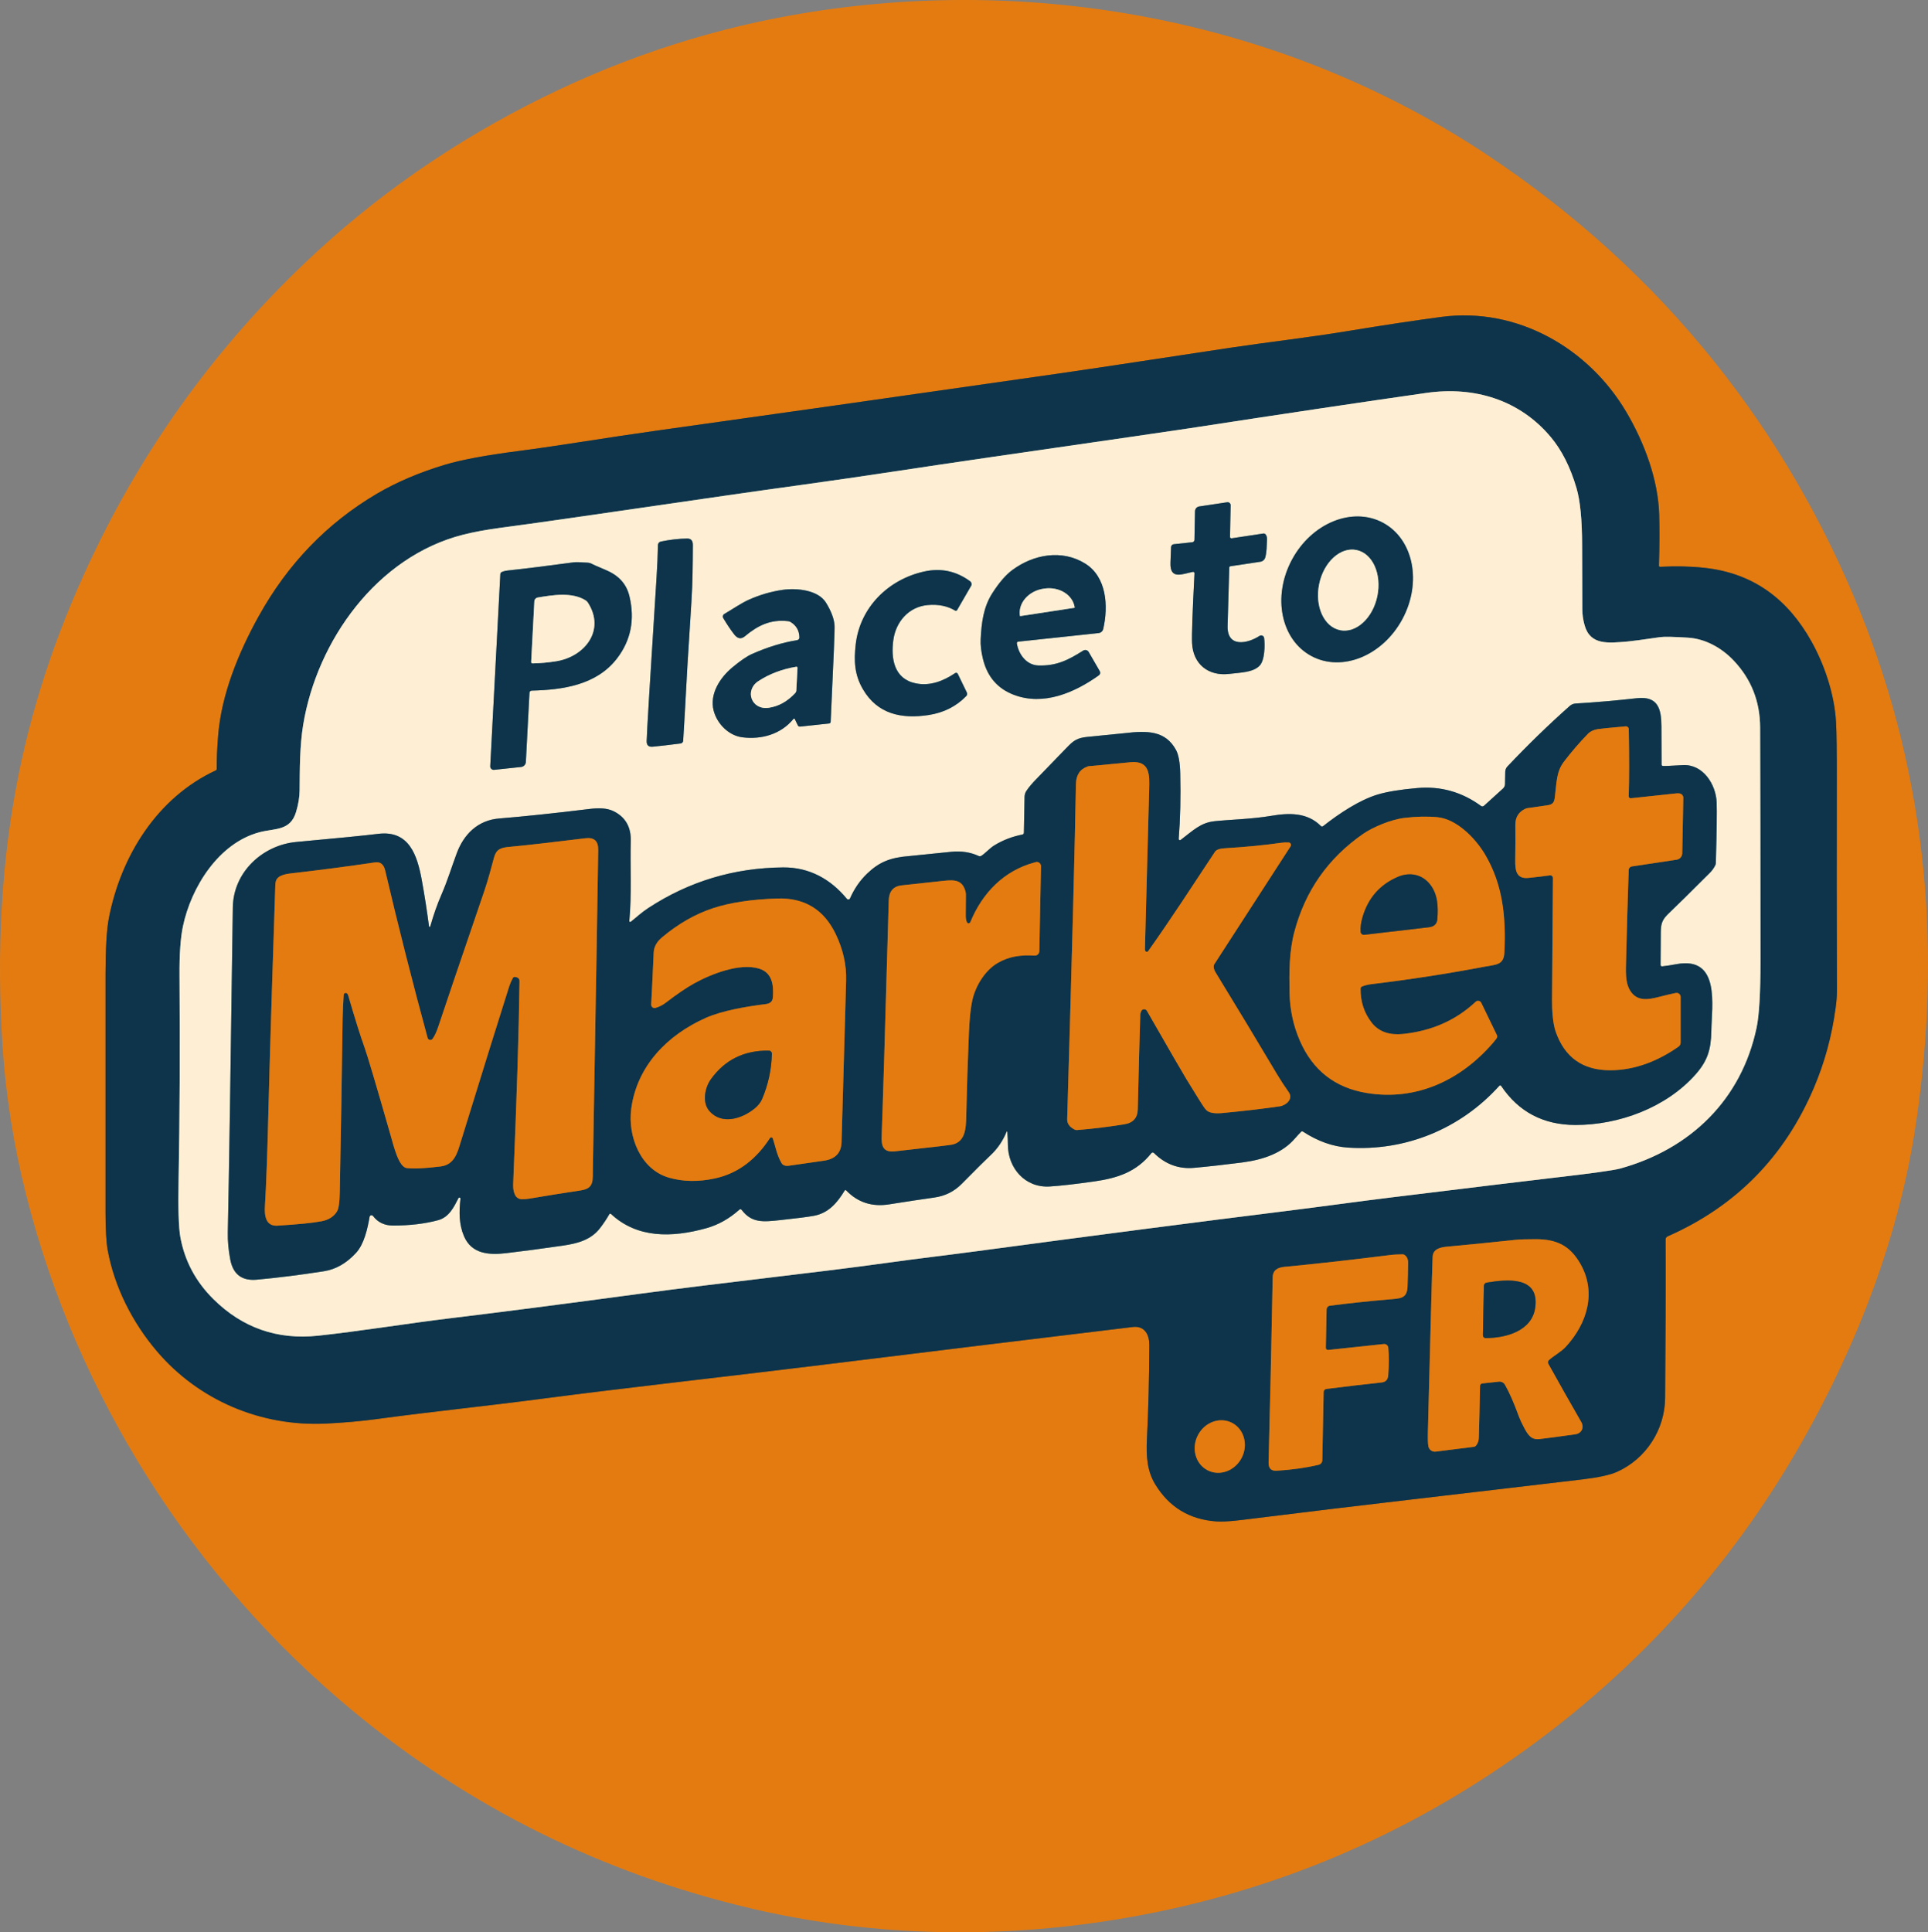 <?xml version="1.0" encoding="UTF-8"?>
<svg id="Calque_2" data-name="Calque 2" xmlns="http://www.w3.org/2000/svg" viewBox="0 0 835.28 837.08">
  <rect x="0" y="0" width="835.28" height="837.08" fill="#808080" stroke="none"/>
  <defs>
    <style>
      .cls-1 {
        stroke: #869290;
      }

      .cls-1, .cls-2 {
        fill: none;
        stroke-miterlimit: 10;
      }

      .cls-3 {
        fill: #e47b10;
      }

      .cls-4 {
        fill: #0d344b;
      }

      .cls-5 {
        fill: #feefd4;
      }

      .cls-2 {
        stroke: #79582e;
      }
    </style>
  </defs>
  <g id="Calque_1-2" data-name="Calque 1">
    <g>
      <path class="cls-2" d="M719.25,245.55c-.3.02-.55-.22-.54-.52.26-8.23.3-15.54.12-21.93-.42-15.32-6.44-31.31-14.12-44.4-16.4-27.96-47.44-45.76-80.25-41.41-11.41,1.51-25.14,3.59-41.19,6.23-15.99,2.64-34.23,4.73-50.32,7.14-29.92,4.48-50.82,7.78-75.62,11.35-72.14,10.35-129.89,18.55-173.25,24.6-21.29,2.97-40.86,6.36-59.62,8.79-14.05,1.82-24.62,3.8-31.71,5.93-11.07,3.33-20.92,7.53-29.54,12.6-21.51,12.68-38.57,30.37-51.16,53.08-8.76,15.77-16.14,33.98-17.53,51.6-.46,5.8-.67,10.66-.63,14.59,0,.22-.13.42-.33.51-25.61,11.87-41.17,37.3-46.36,63.87-.98,5.01-1.47,13.22-1.48,24.62,0,41.02-.02,75.34,0,102.95,0,7.52.32,12.97.93,16.34,2.91,16.03,10.76,31.48,21.36,43.91,18.17,21.3,45.06,32.62,73.03,31.31,7.8-.37,15.22-1.02,22.25-1.97,25.29-3.42,45.82-5.41,72.97-8.98,33.23-4.37,77.15-9.24,115.03-13.89,58.03-7.14,104.53-12.81,139.5-17.01,5.18-.63,7.16,3.43,7.14,7.79-.04,14.31-.38,27.84-1.02,40.6-.39,7.76.11,14,3.54,19.69,6,9.93,14.84,15.32,26.51,16.15,4.34.31,11.54-.69,15.21-1.15,47.57-5.94,90.5-10.75,143.52-17.07,6.91-.83,11.87-1.91,14.88-3.26,12.61-5.66,20.71-18.31,20.83-32.03.21-25.45.28-48.33.21-68.65,0-.58.34-1.1.87-1.33,29.47-12.98,50.58-34.39,63.31-64.24,4.69-10.98,7.85-22.57,9.48-34.77.39-2.89.58-5.31.57-7.25-.1-31.48-.12-61.65-.06-90.5.03-12.68-.08-21.37-.34-26.06-.66-11.91-4.98-24.8-10.67-34.95-10.19-18.2-25.05-29.56-46.41-31.85-5.99-.65-12.35-.79-19.1-.43"/>
      <path class="cls-1" d="M383.9,547.12c14.85-2.07,24.84-3.17,38.74-5.03,52.71-7.07,97.01-12.82,132.89-17.27,18.12-2.25,32.7-4.32,47.68-6.15,37.37-4.57,60.49-7.37,69.35-8.39,16.77-1.93,26.56-3.28,29.36-4.06,30.4-8.4,52.56-29.8,59.12-61.12,1.12-5.35,1.68-15.06,1.67-29.13-.03-46.23-.08-79.85-.16-100.88-.05-11.24-3.85-20.87-11.41-28.88-5.32-5.65-12.46-9.49-19.74-9.96-6.39-.41-10.43-.49-12.12-.24-7.79,1.13-12.53,1.77-14.22,1.91-8.28.67-16.08,1.71-18.55-7.05-.67-2.35-1-4.69-1-7.03-.05-14.83-.07-23.99-.08-27.47-.02-11.13-.82-19.41-2.41-24.85-2.66-9.08-6.38-16.48-11.17-22.19-13.47-16.09-33.07-22.1-53.9-19.12-27.73,3.96-61.88,9.06-102.44,15.29-6.63,1.01-35.31,5.18-86.02,12.5-31.79,4.59-54.82,8.3-81.55,11.96-40.96,5.61-100.23,14.61-130.66,18.62-6.35.83-11.92,1.86-16.71,3.07-37.31,9.48-63.26,45.97-69.22,82.37-1.5,9.12-1.48,19.22-1.54,28.32-.02,2.93-.54,6.08-1.55,9.44-2.49,8.26-9.15,6.98-15.81,8.74-17.72,4.68-29.65,23.83-33.2,40.81-1.05,5.03-1.55,12.15-1.48,21.36.23,32.45.1,61.8-.39,88.05-.24,12.7,0,21.08.75,25.14,1.88,10.35,6.66,19.32,14.34,26.92,12.55,12.42,27.65,17.7,45.29,15.83,17.01-1.79,39.71-5.44,56.74-7.49,22.63-2.73,50-6.27,82.11-10.6,36.95-4.99,75.67-9.03,107.29-13.42"/>
      <path class="cls-2" d="M682.48,621.35c2.77-.39,3.92-2.98,2.6-5.28-4.93-8.55-9.69-16.98-14.29-25.28-.29-.53-.18-1.2.28-1.61,2.23-1.97,5.26-3.57,7.16-5.61,9.46-10.18,13.61-23.94,6.24-36.43-4.55-7.71-10.25-10.3-19.17-10.32-3.93-.01-6.94.09-9.02.31-10.09,1.09-19.87,2.06-29.36,2.93-3.11.28-6.12,1.07-6.25,4.41-.29,7.39-.98,32.59-2.05,75.62-.08,3.2-.01,5.36.21,6.47.28,1.48,1.67,2.48,3.16,2.29l16.59-2.08c.3-.04.58-.18.79-.41.83-.91,1.27-2.1,1.31-3.55.21-7.25.39-14.73.53-22.45.01-.54.43-.99.97-1.05l7.21-.77c1.05-.12,2.06.4,2.59,1.31,1.83,3.14,3.84,7.7,6.03,13.69.49,1.33,1.2,2.88,2.14,4.66,1.72,3.26,3.13,5.66,6.86,5.21,3.63-.43,8.78-1.12,15.47-2.06M572.88,632.57l.57-29.56c.02-.67.52-1.23,1.18-1.31,8.14-1.03,16.11-1.97,23.92-2.81,1.77-.19,2.72-1.19,2.87-2.98.37-4.6.38-8.64.03-12.11-.1-.96-.97-1.66-1.93-1.56l-24.11,2.57c-.55.06-1.02-.37-1.01-.92l.33-16.63c.02-.83.63-1.52,1.45-1.62,7.77-1.02,16.27-1.93,25.51-2.73,4.89-.43,7.92-.23,8.11-5.55.12-3.43.2-6.86.25-10.28.02-1.54-.48-2.68-1.51-3.42-.26-.19-.57-.29-.89-.28-2.33.05-3.88.12-4.63.21-17.09,2.15-32.62,3.89-46.59,5.22-3.06.3-5.01,1.49-5.06,4.6-.51,27.47-1.1,54.18-1.77,80.12-.07,2.54,1.09,3.74,3.47,3.6,6.56-.4,12.63-1.26,18.2-2.57.93-.22,1.59-1.04,1.61-1.99M533.75,616.38c-5.24-2.71-11.86-.3-14.79,5.37-2.93,5.67-1.05,12.47,4.19,15.17,5.24,2.71,11.86.3,14.79-5.37,2.93-5.67,1.05-12.47-4.19-15.17"/>
      <path class="cls-1" d="M517.5,248.37c-.87,16.6-1.22,26.66-1.06,30.18.42,9.19,7.1,14.43,16,13.4,5.25-.61,10.31-.65,13.19-3.49,2.36-2.32,2.42-8.95,2.05-12.04-.11-.96-1.2-1.47-2.01-.94-5.18,3.38-14.14,5.26-13.83-4.41.24-7.61.48-16.02.73-25.24.01-.26.2-.48.46-.52l13.02-1.96c1.01-.15,1.84-.89,2.11-1.88.67-2.47.61-4.91.75-7.66.05-1.05-.17-1.84-.67-2.36-.25-.25-.59-.37-.94-.32l-13.71,2.07c-.38.05-.71-.24-.7-.62l.26-13.7c.02-.8-.69-1.42-1.48-1.3l-12.13,1.82c-1.03.16-1.8,1.03-1.82,2.08l-.24,12.4c-.01.53-.41.96-.94,1.02l-8.04.86c-.64.07-1.13.6-1.15,1.24-.05,1.4-.13,3.64-.26,6.72-.31,7.66,5.22,4.89,9.68,4.02.39-.08.75.23.73.63M599.18,226.47c-13.21-7.11-30.87.04-39.45,15.98-8.58,15.94-4.83,34.62,8.38,41.73,13.21,7.11,30.87-.04,39.45-15.98,8.58-15.94,4.83-34.62-8.38-41.73M285.05,236.11c-.09,4.58-.29,9.17-.59,13.78-2.79,43.89-4.23,67.61-4.3,71.16-.04,1.79.84,2.6,2.63,2.43,3.17-.3,7.2-.77,12.09-1.4.6-.08,1.06-.57,1.1-1.17.33-4.94.93-15.55,1.8-31.82.15-2.71.74-12.16,1.77-28.35.54-8.51.58-15.9.63-24.64.01-1.88-.81-2.81-2.45-2.8-3.67.04-7.48.48-11.44,1.31-.71.15-1.22.77-1.24,1.5M441.13,277.96l34.84-3.72c.97-.1,1.77-.81,1.99-1.76,2.29-9.91,1.51-22.63-7.91-28.4-9.99-6.13-22.22-3.97-31.44,2.83-2.85,2.1-5.75,5.46-8.7,10.07-3.89,6.08-4.69,12.89-5.04,19.88-.13,2.51.2,5.39,1,8.66,1.87,7.64,6.32,12.8,13.37,15.48,12.78,4.86,26.2-.85,36.84-8.45.57-.41.74-1.18.39-1.79l-4.81-8.32c-.48-.84-1.56-1.1-2.38-.59-6.36,4.03-11.53,6.69-19.4,6.44-5.24-.16-8.6-4.91-9.34-9.56-.06-.38.21-.73.59-.77M229.39,300.1c.03-.51.44-.91.95-.92,13.4-.32,28.12-2.37,37-13.97,5.95-7.77,7.75-16.7,5.39-26.77-1.37-5.85-5.02-9.32-10.49-11.61-3.42-1.43-5.26-2.24-5.53-2.41-.62-.38-1.33-.61-2.06-.66-3.15-.23-5.19-.28-6.12-.15-11.58,1.56-20.99,2.73-28.22,3.5-1.23.13-2.2.36-2.92.69-.36.17-.61.53-.63.93l-4.37,83.19c-.05.93.75,1.68,1.67,1.58l11.68-1.24c1.14-.12,2.02-1.05,2.08-2.19l1.57-29.97M413.81,291.59c-5.16,3.49-10.95,5.71-17.1,4.44-9.42-1.95-10.77-10.75-9.69-18.72,1.08-8.02,6.74-14.46,14.89-15.19,4.58-.41,8.54.38,11.87,2.38.31.19.71.08.89-.23l6.05-10.47c.38-.67.21-1.51-.41-1.97-6-4.45-12.67-5.86-20-4.23-15.5,3.46-27.71,15.5-29.58,31.49-.86,7.32-.49,13.26,3.08,19.42,6.31,10.89,16.8,13.02,28.45,11.25,6.56-.99,12.02-3.74,16.38-8.24.38-.4.48-.99.24-1.49l-3.94-8.14c-.21-.42-.74-.56-1.13-.3M344.31,311.46l1.33,2.76c.18.37.57.59.98.55l12.58-1.35c.37-.04.65-.34.67-.71.53-11.25,1-21.7,1.4-31.35.25-6.17.34-9.69.27-10.56-.23-2.85-1.46-6.1-3.7-9.73-3.43-5.56-12.79-6.38-18.62-5.56-5.09.72-10.04,2.16-14.84,4.31-3.37,1.52-6.99,4.06-10.58,6.15-.63.36-.83,1.17-.46,1.79,1.77,2.96,3.39,5.36,4.84,7.19,1.43,1.79,2.95,2.01,4.58.65,5.51-4.61,11.03-7.38,18.68-6.51.41.05.81.19,1.16.41,2.44,1.53,3.68,3.75,3.73,6.65.01.58-.41,1.08-.99,1.17-6.37,1.03-12.91,3.03-19.6,6.02-2.15.95-4.96,2.88-8.44,5.77-5.47,4.54-9.93,11.62-8.14,18.66,1.49,5.81,6.56,10.87,12.39,11.63,8.27,1.06,16.76-1.25,22.24-8,.15-.17.42-.14.52.06M436.42,490.32c.15,2.13.23,3.96.23,5.5.01,10.17,7.42,18.84,18.14,18.17,4.57-.29,10.97-1.01,19.22-2.18,10.19-1.45,18.32-4.13,24.81-12.27.27-.34.78-.37,1.09-.07,4.95,4.9,10.76,7.05,17.43,6.44,6.29-.57,13.23-1.34,20.81-2.32,9.42-1.22,17.57-4.2,22.92-10.47.83-.96,1.7-1.9,2.61-2.83.21-.21.54-.25.79-.08,6.45,4.2,12.97,6.51,19.55,6.94,24.91,1.64,48.75-8.13,65.55-26.79.22-.24.61-.21.79.06,7.54,11.25,18.26,16.9,32.17,16.93,18.73.03,39.28-7.46,52.07-21.93,5.13-5.81,6.68-10.7,6.81-18.82.16-10.79,4.04-32.54-15.17-28.91-2.16.41-4.2.72-6.13.94-.37.04-.7-.25-.69-.63.05-7.29.08-11.93.09-13.94.02-4.26.68-5.79,3.78-8.72,2.85-2.69,8.68-8.43,17.49-17.24.91-.91,1.68-1.97,2.3-3.19.18-.35.27-.73.28-1.12.38-13.55.5-22.28.35-26.18-.3-7.91-5.97-16.67-14.68-16.16-5.19.31-8.07.43-8.64.36-.31-.04-.54-.29-.55-.6-.01-.45-.03-5.99-.06-16.61-.02-7.64-1.58-13.14-10.62-12.13-9.1,1.02-17.96,1.79-26.57,2.3-.93.06-1.82.43-2.52,1.05-9.25,8.21-18.25,16.96-27.01,26.23-.58.61-.91,1.42-.93,2.26l-.1,5.35c-.02.74-.34,1.44-.88,1.93l-8.26,7.49c-.35.31-.87.34-1.25.06-8.29-6.07-17.5-8.66-27.62-7.77-7.33.64-13.05,1.58-17.16,2.81-7.77,2.34-16.58,8.11-23.71,13.75-.26.2-.62.17-.85-.06-5.9-5.99-13.87-5.78-21.72-4.43-8.05,1.38-18.36,1.65-24.36,2.3-6.06.65-9.16,3.89-14.74,8.13-.36.27-.87-.01-.83-.46.69-8.54.92-17.99.67-28.36-.11-4.75-.73-8.14-1.85-10.19-4.58-8.39-12.44-8.42-22.3-7.24-1.45.17-6.75.7-15.89,1.58-4.6.44-6.15,1.58-9.05,4.59-7.37,7.65-11.67,12.1-12.91,13.34-2.05,2.07-3.61,3.9-4.66,5.5-.49.75-.76,1.62-.78,2.52l-.3,15.62c-.01.37-.27.68-.63.75-4.41.86-8.49,2.43-12.22,4.72-2,1.23-3.99,3.55-5.65,4.53-.31.19-.7.22-1.03.06-3.62-1.67-7.64-2.28-12.05-1.82-10.65,1.11-16.71,1.72-18.18,1.84-8.12.63-12.99,2.61-18.19,7.63-3.09,2.97-5.54,6.54-7.37,10.7-.24.55-.99.66-1.37.19-6.94-8.45-16.2-13.71-27.62-13.61-21.27.18-40.72,6.04-58.37,17.58-3.04,1.99-5.13,4.02-7.63,5.98-.27.21-.66,0-.63-.34,1.09-11.58.34-23.68.63-34.68.15-5.98-2.27-10.25-7.26-12.8-3.15-1.61-7.04-1.49-10.52-1.07-15.87,1.93-28.94,3.3-39.2,4.13-9.27.74-15.35,6.82-18.43,15.12-2.5,6.75-3.88,11.56-6.61,17.87-1.83,4.21-3.45,8.81-4.86,13.81-.08.28-.49.25-.53-.04-.89-6.87-1.94-13.6-3.15-20.19-1.95-10.59-5.45-21.57-18.86-19.91-5.73.71-17.53,1.88-35.41,3.51-14.6,1.33-27.36,13-27.57,28.37-.96,70.76-1.68,117.69-2.17,140.79-.08,3.73.28,7.68,1.08,11.83,1.23,6.33,5.03,9.21,11.42,8.64,8.96-.81,18.67-2.03,29.14-3.66,5.17-.81,9.83-3.48,13.98-8.03,3.46-3.8,4.93-10.45,5.8-15.54.13-.72,1.05-.94,1.49-.36,2.09,2.77,4.99,4.15,8.71,4.14,7.29-.01,13.79-.78,19.48-2.32,4.77-1.29,6.82-5.66,8.82-9.55.23-.45.92-.24.86.26-.61,5.62-.69,10.98,1.53,16.21,3.32,7.8,10.94,8.22,18.27,7.36,7.04-.82,15.22-1.91,24.54-3.26,6.47-.93,12.15-2.51,16.01-7.42,1.51-1.93,2.9-3.99,4.16-6.19.15-.26.49-.31.71-.11,11.31,10.57,26.33,10.33,41.28,6.18,5.21-1.45,10-4.14,14.37-8.06.28-.25.71-.21.94.09,4.45,5.86,9.38,5.23,16.95,4.43,6.97-.74,11.78-1.36,14.41-1.85,6.28-1.18,10.09-5.62,13.29-10.93.14-.23.46-.27.65-.07,5.01,5.23,11.24,7.24,18.69,6.04,6.95-1.11,13.44-2.09,19.47-2.94,4.68-.65,8.64-2.62,11.87-5.89,6.67-6.75,10.81-10.86,12.4-12.32,3.05-2.81,5.41-6.24,7.08-10.3.07-.16.31-.13.32.05M587.68,238.27c-6.96-1.43-14.2,5.19-16.17,14.77-1.96,9.59,2.08,18.52,9.04,19.95,6.96,1.43,14.2-5.19,16.17-14.77,1.96-9.59-2.08-18.52-9.04-19.95M442.02,266.89l23.46-3.59c.08-.02.12-.08.11-.15v-.04c-.84-5.48-6.77-9.11-13.24-8.12l-.28.04c-6.47.99-11.04,6.23-10.21,11.71v.04c.02.07.09.12.16.11M230.12,286.76c-.02.34.25.63.59.62,3.31-.05,6.72-.36,10.22-.92,12.31-1.95,21.48-13.34,13.79-25.36-.26-.41-.62-.77-1.03-1.03-5.88-3.7-14.27-2.3-20.72-1.22-.82.14-1.43.83-1.47,1.66l-1.38,26.25M344.96,288.84c-6.19,1.04-11.65,3.11-16.4,6.22-6.1,3.99-3.07,12.67,4.52,11.55,4.23-.62,8.04-2.74,11.43-6.37.29-.32.46-.72.48-1.15l.52-9.77c.02-.3-.25-.53-.55-.48"/>
      <path class="cls-2" d="M705.76,345.45c-.11-.13-.16-.33-.15-.6.25-7.21.26-16.87.03-28.98-.01-.72-.63-1.27-1.35-1.21-6.85.61-10.85,1.01-12,1.19-1.86.29-3.33,1-4.41,2.11-3.73,3.85-7.15,7.83-10.28,11.94-3.34,4.37-3.18,8.82-4,15.51-.29,2.29-.96,3.08-3.1,3.42-1.61.25-4.54.67-8.79,1.26-.27.04-.53.12-.78.23-2.98,1.33-4.45,3.69-4.42,7.07.05,4.95.03,10.06-.05,15.33-.06,4.5.54,8.14,5.79,7.59,3.24-.33,6.31-.7,9.21-1.1.71-.1,1.34.46,1.33,1.17-.22,32.23-.35,49.81-.39,52.74-.06,4.44.36,10.26,1.55,13.7,3.87,11.2,11.72,16.81,23.56,16.82,11.1.01,21.12-4.23,29.66-10.2.6-.41.95-1.09.95-1.82v-19.72c0-1.12-1.02-1.96-2.12-1.74-1.99.41-4.35.96-7.06,1.66-5.01,1.31-9.75,2.09-12.71-2.7-2.24-3.63-1.85-8.61-1.74-13.53.32-13.44.69-26.35,1.12-38.72.03-.77.6-1.41,1.36-1.52l19.43-2.93c1.36-.21,2.38-1.36,2.41-2.74l.46-24.03c.02-.96-.68-1.79-1.63-1.93-.45-.07-.9-.08-1.34-.03-4.33.44-10.89,1.14-19.67,2.11-.35.03-.64-.08-.87-.35M494.35,438.2c.36-1.16,1.93-1.34,2.53-.29,9.76,17.02,15.45,26.86,17.08,29.53,4.58,7.5,7.25,11.74,8,12.72.24.3.5.58.78.85,1.17,1.09,3.45,1.48,6.82,1.17,9.24-.87,17.54-1.84,24.89-2.92,2.76-.41,5.89-3.21,3.93-6.03-2.09-2.99-3.8-5.61-5.13-7.86-8.58-14.44-17.45-29.14-26.61-44.11-.74-1.21-.99-2.26-.76-3.14.03-.11.08-.22.14-.32l33.1-51.17c.45-.69-.01-1.61-.84-1.67-1.05-.07-2.22-.02-3.5.17-6.9,1-14.99,1.78-24.27,2.35-2.19.14-3.56.64-4.13,1.49-9.69,14.62-19.08,29.17-28.97,43.08-.31.43-.96.38-1.21-.09-.13-.23-.19-.52-.18-.87.1-4.29.71-27.37,1.84-69.25.16-5.94.47-12.49-8.16-11.64-10.91,1.07-16.84,1.64-17.78,1.69-.23,0-.45.06-.67.13-3.35,1.15-5.06,3.72-5.13,7.72-.37,23.47-1.63,71.84-3.78,145.12-.05,1.88,1.03,3.38,3.26,4.5.3.15.64.22.98.19,6.3-.49,13.11-1.31,20.44-2.48,3.85-.61,5.81-2.78,5.9-6.51.45-19.14.82-32.89,1.09-41.26,0-.01,0-.02,0-.03l.33-1.07M639.32,433.97c-8.76,8.21-19.34,12.69-31.53,13.95-5.49.56-10.29-.76-13.49-4.86-3.31-4.24-4.92-9.18-4.84-14.81.01-.39.25-.74.61-.89,1.25-.51,2.66-.85,4.21-1.04,16.29-1.95,32.54-4.45,48.74-7.52,5.19-.98,8.48-.67,8.74-6.21.73-15.17-.62-29.3-8.34-42.37-4.11-6.97-12.25-15.39-20.63-16.2-4.39-.43-9.2-.32-14.43.31-5.93.72-13.72,4.09-17.78,6.89-15.2,10.53-25.15,24.73-29.84,42.58-2.22,8.43-2.24,17.23-2.06,26.3.15,7.32,1.64,14.25,4.49,20.79,5.57,12.79,15.21,20.33,28.92,22.6,21.5,3.55,40.85-5.51,54.91-21.91.97-1.13,1.51-1.88,1.6-2.23.08-.32.05-.65-.09-.94l-6.77-13.99c-.45-.93-1.67-1.15-2.42-.45M150.4,430.41c.2.2.34.42.41.67,3.06,10.49,5.39,17.91,6.99,22.28,1.21,3.29,5.02,16.12,11.43,38.49,1.46,5.09,3.52,13.78,7.06,14.18,3.12.35,8.01.11,14.68-.73,5.84-.73,7.21-6,8.41-9.89,10.17-32.93,17.26-55.67,21.26-68.22.35-1.09.87-2.27,1.56-3.54.16-.3.49-.47.82-.44,1.38.12,2.06.75,2.05,1.88-.25,20.63-1.15,49.51-2.7,86.64-.09,2.22-.17,3.97.79,5.95.52,1.09,1.61,1.79,2.81,1.82,1.09.03,2.19-.05,3.31-.24,7.52-1.27,14.95-2.46,22.3-3.57,5.93-.9,5.18-4.19,5.28-9.79,1.37-78.74,2.14-124.66,2.31-137.77.05-3.79-1.78-5.46-5.51-5-14.97,1.84-26.01,3.09-33.12,3.75-3.58.34-5.51,1.02-6.48,4.5-1.12,4.06-2.47,9.43-4.22,14.55-11.09,32.46-17.74,52.04-19.94,58.74-.75,2.29-1.58,4.07-2.49,5.34-.59.83-1.88.6-2.15-.38-6.5-23.85-12.63-48.03-18.39-72.53-.63-2.68-2.09-3.85-4.39-3.51-11.91,1.76-24.13,3.36-36.68,4.79-2.4.27-4.12.83-5.15,1.67-.25.21-.48.44-.68.7-.43.56-.66,1.51-.7,2.84-.88,27.88-2.13,63.66-2.93,95.87-.49,19.93-1.01,34.25-1.56,42.95-.24,3.94.19,8.87,5.38,8.55,9.19-.57,15.62-1.21,19.27-1.94,3.08-.61,5.29-2.05,6.63-4.33.68-1.15,1.06-3.78,1.14-7.91.48-24.94.89-50.08,1.24-75.43.04-2.75.19-6.2.46-10.37.05-.75.96-1.1,1.5-.57M418.9,399.5c-.35-.74-.52-1.73-.5-2.98.06-4.79.08-7.88.06-9.28-.01-.25-.04-.51-.1-.76-1.47-6.24-6.06-5.27-11.79-4.66-4.96.53-10.26,1.11-15.9,1.72-3.64.39-5.52,2.57-5.63,6.54-1.7,59.95-2.72,93.86-3.06,101.72-.21,4.71.59,7.55,5.78,6.96,9.75-1.09,16.01-1.8,18.78-2.13,3.6-.43,5.59-.68,5.98-.77,5.62-1.26,5.98-6.73,6.1-12.36.26-12.1.65-24.15,1.16-36.16.27-6.14.75-10.81,1.46-14,1.37-6.15,5.43-12.96,11.08-16.22,5.01-2.88,10.03-3.5,15.89-3.15,1.11.07,2.05-.8,2.07-1.91l.72-36.77c.02-1.05-.83-1.91-1.88-1.9-.05,0-.34.07-.85.21-13.33,3.54-22.72,13.27-27.88,25.86-.27.66-1.19.68-1.49.04M334.82,493.22c1.15,3.44,1.65,6.91,3.74,10.59.58,1.01,1.68,1.41,3.3,1.18,2.74-.38,7.79-1.11,15.15-2.18,4.93-.72,7.45-3.4,7.58-8.05.64-23.24,1.3-46.54,1.98-69.91.2-6.82-1.31-13.57-4.53-20.25-5.12-10.65-13.59-15.77-25.42-15.36-11.09.38-20.28,1.76-27.58,4.15-7.75,2.53-15.16,6.76-22.23,12.69-2.29,1.92-3.49,4.1-3.6,6.53-.45,10.01-.81,17.52-1.09,22.53-.06,1.01.91,1.78,1.88,1.49,1.65-.49,3.16-1.26,4.52-2.31,4.75-3.65,8.81-6.41,12.18-8.28,7.46-4.15,19.8-8.95,28.1-6.45,5.71,1.72,6.42,6.99,6.05,12.33-.14,2.07-1.24,2.83-3.2,3.08-7.94.99-18.63,2.73-25.97,6-16.47,7.34-29.72,20.72-32.2,39.3-1.59,11.92,3.99,26.3,16.32,29.87,6.13,1.77,12.78,1.88,19.94.33,10.43-2.26,18.09-8.68,23.8-17.44.33-.5,1.09-.41,1.28.16M589.48,403.67c.06.79.77,1.38,1.56,1.29,11.65-1.33,20.98-2.42,28.01-3.27,2.29-.27,3.52-1.47,3.67-3.59.41-5.37.19-10.62-3.1-14.89-3.46-4.49-8.94-5.55-14.08-3.32-7.71,3.34-12.77,9.09-15.19,17.26-.73,2.45-1.02,4.62-.87,6.52M334.41,456.47c.02-.72-.56-1.31-1.28-1.33-10.75-.17-19.15,3.98-25.19,12.46-2.55,3.59-3.83,9.97-.63,13.67,5.33,6.17,14.12,3.4,19.56-1.03,1.55-1.26,2.64-2.62,3.27-4.09,2.67-6.23,4.1-12.79,4.27-19.68M644.11,555.64c-.71.12-1.23.72-1.24,1.44l-.42,21.37c-.01.67.53,1.22,1.19,1.21,8.85-.01,20.09-3.09,21.48-13.21,1.9-13.84-12.46-12.22-21.01-10.81"/>
      <path class="cls-3" d="M152.77,741.09c-69.19-57.31-119.43-136.22-141.45-223.53-5.43-21.56-8.85-43.13-10.24-64.72-2.57-39.76-.7-79.58,7.13-117.97,6.72-32.98,17.99-65.65,33.8-98.01,22.53-46.11,52.39-86.93,89.58-122.48,30.42-29.07,65.06-53.19,103.93-72.34,36.79-18.13,75.19-30.38,115.21-36.75,100.95-16.06,206.91,4.41,293.05,61.47,38.37,25.43,71.44,55.52,99.22,90.27,25.94,32.45,46.91,68.46,62.92,108.05,14.5,35.87,23.64,73.33,27.42,112.36,3.53,36.42,2.09,72.02-3.11,108.14-7.02,48.74-25.4,96.63-49.77,139.43-15.49,27.19-33.6,52.16-54.34,74.93-22.39,24.58-47.59,46.36-75.62,65.34-52.01,35.23-109.35,57.59-172.01,67.06-50.75,7.67-103.15,6.2-153.46-5.69-64.37-15.23-121.79-43.75-172.26-85.56M719.25,245.55c-.3.02-.55-.22-.54-.52.26-8.23.3-15.54.12-21.93-.42-15.32-6.44-31.31-14.12-44.4-16.4-27.96-47.44-45.76-80.25-41.41-11.41,1.51-25.14,3.59-41.19,6.23-15.99,2.64-34.23,4.73-50.32,7.14-29.92,4.48-50.82,7.78-75.62,11.35-72.14,10.35-129.89,18.55-173.25,24.6-21.29,2.97-40.86,6.36-59.62,8.79-14.05,1.82-24.62,3.8-31.71,5.93-11.07,3.33-20.92,7.53-29.54,12.6-21.51,12.68-38.57,30.37-51.16,53.08-8.76,15.77-16.14,33.98-17.53,51.6-.46,5.8-.67,10.66-.63,14.59,0,.22-.13.42-.33.51-25.61,11.87-41.17,37.3-46.36,63.87-.98,5.01-1.47,13.22-1.48,24.62,0,41.02-.02,75.34,0,102.95,0,7.52.32,12.97.93,16.34,2.91,16.03,10.76,31.48,21.36,43.91,18.17,21.3,45.06,32.62,73.03,31.31,7.8-.37,15.22-1.02,22.25-1.97,25.29-3.42,45.82-5.41,72.97-8.98,33.23-4.37,77.15-9.24,115.03-13.89,58.03-7.14,104.53-12.81,139.5-17.01,5.18-.63,7.16,3.43,7.14,7.79-.04,14.31-.38,27.84-1.02,40.6-.39,7.76.11,14,3.54,19.69,6,9.93,14.84,15.32,26.51,16.15,4.34.31,11.54-.69,15.21-1.15,47.57-5.94,90.5-10.75,143.52-17.07,6.91-.83,11.87-1.91,14.88-3.26,12.61-5.66,20.71-18.31,20.83-32.03.21-25.45.28-48.33.21-68.65,0-.58.34-1.1.87-1.33,29.47-12.98,50.58-34.39,63.31-64.24,4.69-10.98,7.85-22.57,9.48-34.77.39-2.89.58-5.31.57-7.25-.1-31.48-.12-61.65-.06-90.5.03-12.68-.08-21.37-.34-26.06-.66-11.91-4.98-24.8-10.67-34.95-10.19-18.2-25.05-29.56-46.41-31.85-5.99-.65-12.35-.79-19.1-.43h0Z"/>
      <path class="cls-4" d="M719.25,245.55c6.75-.36,13.11-.22,19.1.43,21.36,2.29,36.22,13.65,46.41,31.85,5.69,10.15,10.01,23.04,10.67,34.95.26,4.69.37,13.38.34,26.06-.06,28.85-.04,59.02.06,90.5.01,1.94-.18,4.36-.57,7.25-1.63,12.2-4.79,23.79-9.48,34.77-12.73,29.85-33.84,51.26-63.31,64.24-.53.23-.87.75-.87,1.33.07,20.32,0,43.2-.21,68.65-.12,13.72-8.22,26.37-20.83,32.03-3.01,1.35-7.97,2.43-14.88,3.26-53.02,6.32-95.95,11.13-143.52,17.07-3.67.46-10.87,1.46-15.21,1.15-11.67-.83-20.51-6.22-26.51-16.15-3.43-5.69-3.93-11.93-3.54-19.69.64-12.76.98-26.29,1.02-40.6.02-4.36-1.96-8.42-7.14-7.79-34.97,4.2-81.47,9.87-139.5,17.01-37.88,4.65-81.8,9.52-115.03,13.89-27.15,3.57-47.68,5.56-72.97,8.98-7.03.95-14.45,1.6-22.25,1.97-27.97,1.31-54.86-10.01-73.03-31.31-10.6-12.43-18.45-27.88-21.36-43.91-.61-3.37-.92-8.82-.93-16.34-.01-27.61,0-61.93,0-102.95.01-11.4.5-19.61,1.48-24.62,5.19-26.57,20.75-52,46.36-63.87.2-.09.33-.29.33-.51-.04-3.93.17-8.79.63-14.59,1.39-17.62,8.77-35.83,17.53-51.6,12.59-22.71,29.65-40.4,51.16-53.08,8.62-5.07,18.47-9.27,29.54-12.6,7.09-2.13,17.66-4.11,31.71-5.93,18.76-2.43,38.33-5.82,59.62-8.79,43.36-6.05,101.11-14.25,173.25-24.6,24.8-3.57,45.7-6.87,75.62-11.35,16.09-2.41,34.33-4.5,50.32-7.14,16.05-2.64,29.78-4.72,41.19-6.23,32.81-4.35,63.85,13.45,80.25,41.41,7.68,13.09,13.7,29.08,14.12,44.4.18,6.39.14,13.7-.12,21.93-.01.3.24.54.54.52M383.9,547.12c14.85-2.07,24.84-3.17,38.74-5.03,52.71-7.07,97.01-12.82,132.89-17.27,18.12-2.25,32.7-4.32,47.68-6.15,37.37-4.57,60.49-7.37,69.35-8.39,16.77-1.93,26.56-3.28,29.36-4.06,30.4-8.4,52.56-29.8,59.12-61.12,1.12-5.35,1.68-15.06,1.67-29.13-.03-46.23-.08-79.85-.16-100.88-.05-11.24-3.85-20.87-11.41-28.88-5.32-5.65-12.46-9.49-19.74-9.96-6.39-.41-10.43-.49-12.12-.24-7.79,1.13-12.53,1.77-14.22,1.91-8.28.67-16.08,1.71-18.55-7.05-.67-2.35-1-4.69-1-7.03-.05-14.83-.07-23.99-.08-27.47-.02-11.13-.82-19.41-2.41-24.85-2.66-9.08-6.38-16.48-11.17-22.19-13.47-16.09-33.07-22.1-53.9-19.12-27.73,3.96-61.88,9.06-102.44,15.29-6.63,1.01-35.31,5.18-86.02,12.5-31.79,4.59-54.82,8.3-81.55,11.96-40.96,5.61-100.23,14.61-130.66,18.62-6.35.83-11.92,1.86-16.71,3.07-37.31,9.48-63.26,45.97-69.22,82.37-1.5,9.12-1.48,19.22-1.54,28.32-.02,2.93-.54,6.08-1.55,9.44-2.49,8.26-9.15,6.98-15.81,8.74-17.72,4.68-29.65,23.83-33.2,40.81-1.05,5.03-1.55,12.15-1.48,21.36.23,32.45.1,61.8-.39,88.05-.24,12.7,0,21.08.75,25.14,1.88,10.35,6.66,19.32,14.34,26.92,12.55,12.42,27.65,17.7,45.29,15.83,17.01-1.79,39.71-5.44,56.74-7.49,22.63-2.73,50-6.27,82.11-10.6,36.95-4.99,75.67-9.03,107.29-13.42M682.48,621.35c2.77-.39,3.92-2.98,2.6-5.28-4.93-8.55-9.69-16.98-14.29-25.28-.29-.53-.18-1.2.28-1.61,2.23-1.97,5.26-3.57,7.16-5.61,9.46-10.18,13.61-23.94,6.24-36.43-4.55-7.71-10.25-10.3-19.17-10.32-3.93-.01-6.94.09-9.02.31-10.09,1.09-19.87,2.06-29.36,2.93-3.11.28-6.12,1.07-6.25,4.41-.29,7.39-.98,32.59-2.05,75.62-.08,3.2-.01,5.36.21,6.47.28,1.48,1.67,2.48,3.16,2.29l16.59-2.08c.3-.04.58-.18.79-.41.83-.91,1.27-2.1,1.31-3.55.21-7.25.39-14.73.53-22.45.01-.54.43-.99.97-1.05l7.21-.77c1.05-.12,2.06.4,2.59,1.31,1.83,3.14,3.84,7.7,6.03,13.69.49,1.33,1.2,2.88,2.14,4.66,1.72,3.26,3.13,5.66,6.86,5.21,3.63-.43,8.78-1.12,15.47-2.06M572.88,632.57l.57-29.56c.02-.67.52-1.23,1.18-1.31,8.14-1.03,16.11-1.97,23.92-2.81,1.77-.19,2.72-1.19,2.87-2.98.37-4.6.38-8.64.03-12.11-.1-.96-.97-1.66-1.93-1.56l-24.11,2.57c-.55.06-1.02-.37-1.01-.92l.33-16.63c.02-.83.63-1.52,1.45-1.62,7.77-1.02,16.27-1.93,25.51-2.73,4.89-.43,7.92-.23,8.11-5.55.12-3.43.2-6.86.25-10.28.02-1.54-.48-2.68-1.51-3.42-.26-.19-.57-.29-.89-.28-2.33.05-3.88.12-4.63.21-17.09,2.15-32.62,3.89-46.59,5.22-3.06.3-5.01,1.49-5.06,4.6-.51,27.47-1.1,54.18-1.77,80.12-.07,2.54,1.09,3.74,3.47,3.6,6.56-.4,12.63-1.26,18.2-2.57.93-.22,1.59-1.04,1.61-1.99M533.75,616.38c-5.24-2.71-11.86-.3-14.79,5.37-2.93,5.67-1.05,12.47,4.19,15.17,5.24,2.71,11.86.3,14.79-5.37,2.93-5.67,1.05-12.47-4.19-15.17h0Z"/>
      <path class="cls-5" d="M383.9,547.12c-31.62,4.39-70.34,8.43-107.29,13.42-32.11,4.33-59.48,7.87-82.11,10.6-17.03,2.05-39.73,5.7-56.74,7.49-17.64,1.87-32.74-3.41-45.29-15.83-7.68-7.6-12.46-16.57-14.34-26.92-.74-4.06-.99-12.44-.75-25.14.49-26.25.62-55.6.39-88.05-.07-9.21.43-16.33,1.48-21.36,3.55-16.98,15.48-36.13,33.2-40.81,6.66-1.76,13.32-.48,15.81-8.74,1.01-3.36,1.53-6.51,1.55-9.44.06-9.1.04-19.2,1.54-28.32,5.96-36.4,31.91-72.89,69.22-82.37,4.79-1.21,10.36-2.24,16.71-3.07,30.43-4.01,89.7-13.01,130.66-18.62,26.73-3.66,49.76-7.37,81.55-11.96,50.71-7.32,79.39-11.49,86.02-12.5,40.56-6.23,74.71-11.33,102.44-15.29,20.83-2.98,40.43,3.03,53.9,19.12,4.79,5.71,8.51,13.11,11.17,22.19,1.59,5.44,2.39,13.72,2.41,24.85,0,3.48.03,12.64.08,27.47,0,2.34.33,4.68,1,7.03,2.47,8.76,10.27,7.72,18.55,7.05,1.69-.14,6.43-.78,14.22-1.91,1.69-.25,5.73-.17,12.12.24,7.28.47,14.42,4.31,19.74,9.96,7.56,8.01,11.36,17.64,11.41,28.88.08,21.03.13,54.65.16,100.88.01,14.07-.55,23.78-1.67,29.13-6.56,31.32-28.72,52.72-59.12,61.12-2.8.78-12.59,2.13-29.36,4.06-8.86,1.02-31.98,3.82-69.35,8.39-14.98,1.83-29.56,3.9-47.68,6.15-35.88,4.45-80.18,10.2-132.89,17.27-13.9,1.86-23.89,2.96-38.74,5.03M517.5,248.37c-.87,16.6-1.22,26.66-1.06,30.18.42,9.19,7.1,14.43,16,13.4,5.25-.61,10.31-.65,13.19-3.49,2.36-2.32,2.42-8.95,2.05-12.04-.11-.96-1.2-1.47-2.01-.94-5.18,3.38-14.14,5.26-13.83-4.41.24-7.61.48-16.02.73-25.24.01-.26.2-.48.46-.52l13.02-1.96c1.01-.15,1.84-.89,2.11-1.88.67-2.47.61-4.91.75-7.66.05-1.05-.17-1.84-.67-2.36-.25-.25-.59-.37-.94-.32l-13.71,2.07c-.38.05-.71-.24-.7-.62l.26-13.7c.02-.8-.69-1.42-1.48-1.3l-12.13,1.82c-1.03.16-1.8,1.03-1.82,2.08l-.24,12.4c-.01.53-.41.96-.94,1.02l-8.04.86c-.64.07-1.13.6-1.15,1.24-.05,1.4-.13,3.64-.26,6.72-.31,7.66,5.22,4.89,9.68,4.02.39-.08.75.23.73.63M599.18,226.47c-13.21-7.11-30.87.04-39.45,15.98-8.58,15.94-4.83,34.62,8.38,41.73,13.21,7.11,30.87-.04,39.45-15.98,8.58-15.94,4.83-34.62-8.38-41.73M285.05,236.11c-.09,4.58-.29,9.17-.59,13.78-2.79,43.89-4.23,67.61-4.3,71.16-.04,1.79.84,2.6,2.63,2.43,3.17-.3,7.2-.77,12.09-1.4.6-.08,1.06-.57,1.1-1.17.33-4.94.93-15.55,1.8-31.82.15-2.71.74-12.16,1.77-28.35.54-8.51.58-15.9.63-24.64.01-1.88-.81-2.81-2.45-2.8-3.67.04-7.48.48-11.44,1.31-.71.15-1.22.77-1.24,1.5M441.13,277.96l34.84-3.72c.97-.1,1.77-.81,1.99-1.76,2.29-9.91,1.51-22.63-7.91-28.4-9.99-6.13-22.22-3.97-31.44,2.83-2.85,2.1-5.75,5.46-8.7,10.07-3.89,6.08-4.69,12.89-5.04,19.88-.13,2.51.2,5.39,1,8.66,1.87,7.64,6.32,12.8,13.37,15.48,12.78,4.86,26.2-.85,36.84-8.45.57-.41.74-1.18.39-1.79l-4.81-8.32c-.48-.84-1.56-1.1-2.38-.59-6.36,4.03-11.53,6.69-19.4,6.44-5.24-.16-8.6-4.91-9.34-9.56-.06-.38.21-.73.59-.77M229.39,300.1c.03-.51.44-.91.95-.92,13.4-.32,28.12-2.37,37-13.97,5.95-7.77,7.75-16.7,5.39-26.77-1.37-5.85-5.02-9.32-10.49-11.61-3.42-1.43-5.26-2.24-5.53-2.41-.62-.38-1.33-.61-2.06-.66-3.15-.23-5.19-.28-6.12-.15-11.58,1.56-20.99,2.73-28.22,3.5-1.23.13-2.2.36-2.92.69-.36.17-.61.53-.63.93l-4.37,83.19c-.05.93.75,1.68,1.67,1.58l11.68-1.24c1.14-.12,2.02-1.05,2.08-2.19l1.57-29.97M413.81,291.59c-5.16,3.49-10.95,5.71-17.1,4.44-9.42-1.95-10.77-10.75-9.69-18.72,1.08-8.02,6.74-14.46,14.89-15.19,4.58-.41,8.54.38,11.87,2.38.31.19.71.08.89-.23l6.05-10.47c.38-.67.21-1.51-.41-1.97-6-4.45-12.67-5.86-20-4.23-15.5,3.46-27.71,15.5-29.58,31.49-.86,7.32-.49,13.26,3.08,19.42,6.31,10.89,16.8,13.02,28.45,11.25,6.56-.99,12.02-3.74,16.38-8.24.38-.4.48-.99.24-1.49l-3.94-8.14c-.21-.42-.74-.56-1.13-.3M344.31,311.46l1.33,2.76c.18.37.57.59.98.55l12.58-1.35c.37-.04.65-.34.67-.71.53-11.25,1-21.7,1.4-31.35.25-6.17.34-9.69.27-10.56-.23-2.85-1.46-6.1-3.7-9.73-3.43-5.56-12.79-6.38-18.62-5.56-5.09.72-10.04,2.16-14.84,4.31-3.37,1.52-6.99,4.06-10.58,6.15-.63.36-.83,1.17-.46,1.79,1.77,2.96,3.39,5.36,4.84,7.19,1.43,1.79,2.95,2.01,4.58.65,5.51-4.61,11.03-7.38,18.68-6.51.41.05.81.19,1.16.41,2.44,1.53,3.68,3.75,3.73,6.65.01.58-.41,1.08-.99,1.17-6.37,1.03-12.91,3.03-19.6,6.02-2.15.95-4.96,2.88-8.44,5.77-5.47,4.54-9.93,11.62-8.14,18.66,1.49,5.81,6.56,10.87,12.39,11.63,8.27,1.06,16.76-1.25,22.24-8,.15-.17.42-.14.52.06M436.42,490.32c.15,2.13.23,3.96.23,5.5.01,10.17,7.42,18.84,18.14,18.17,4.57-.29,10.97-1.01,19.22-2.18,10.19-1.45,18.32-4.13,24.81-12.27.27-.34.78-.37,1.09-.07,4.95,4.9,10.76,7.05,17.43,6.44,6.29-.57,13.23-1.34,20.81-2.32,9.42-1.22,17.57-4.2,22.92-10.47.83-.96,1.7-1.9,2.61-2.83.21-.21.54-.25.79-.08,6.45,4.2,12.97,6.51,19.55,6.94,24.91,1.64,48.75-8.13,65.55-26.79.22-.24.61-.21.79.06,7.54,11.25,18.26,16.9,32.17,16.93,18.73.03,39.28-7.46,52.07-21.93,5.13-5.81,6.68-10.7,6.81-18.82.16-10.79,4.04-32.54-15.17-28.91-2.16.41-4.2.72-6.13.94-.37.04-.7-.25-.69-.63.05-7.29.08-11.93.09-13.94.02-4.26.68-5.79,3.78-8.72,2.85-2.69,8.68-8.43,17.49-17.24.91-.91,1.68-1.97,2.3-3.19.18-.35.27-.73.28-1.12.38-13.55.5-22.28.35-26.18-.3-7.91-5.97-16.67-14.68-16.16-5.19.31-8.07.43-8.64.36-.31-.04-.54-.29-.55-.6-.01-.45-.03-5.99-.06-16.61-.02-7.64-1.58-13.14-10.62-12.13-9.1,1.02-17.96,1.79-26.57,2.3-.93.06-1.82.43-2.52,1.05-9.25,8.21-18.25,16.96-27.01,26.23-.58.61-.91,1.42-.93,2.26l-.1,5.35c-.02.74-.34,1.44-.88,1.93l-8.26,7.49c-.35.31-.87.34-1.25.06-8.29-6.07-17.5-8.66-27.62-7.77-7.33.64-13.05,1.58-17.16,2.81-7.77,2.34-16.58,8.11-23.71,13.75-.26.2-.62.17-.85-.06-5.9-5.99-13.87-5.78-21.72-4.43-8.05,1.38-18.36,1.65-24.36,2.3-6.06.65-9.16,3.89-14.74,8.13-.36.27-.87-.01-.83-.46.69-8.54.92-17.99.67-28.36-.11-4.75-.73-8.14-1.85-10.19-4.58-8.39-12.44-8.42-22.3-7.24-1.45.17-6.75.7-15.89,1.58-4.6.44-6.15,1.58-9.05,4.59-7.37,7.65-11.67,12.1-12.91,13.34-2.05,2.07-3.61,3.9-4.66,5.5-.49.75-.76,1.62-.78,2.52l-.3,15.62c-.01.37-.27.68-.63.75-4.41.86-8.49,2.43-12.22,4.72-2,1.23-3.99,3.55-5.65,4.53-.31.19-.7.22-1.03.06-3.62-1.67-7.64-2.28-12.05-1.82-10.65,1.11-16.71,1.72-18.18,1.84-8.12.63-12.99,2.61-18.19,7.63-3.09,2.97-5.54,6.54-7.37,10.7-.24.55-.99.66-1.37.19-6.94-8.45-16.2-13.71-27.62-13.61-21.27.18-40.72,6.04-58.37,17.58-3.04,1.99-5.13,4.02-7.63,5.98-.27.21-.66,0-.63-.34,1.09-11.58.34-23.68.63-34.68.15-5.98-2.27-10.25-7.26-12.8-3.15-1.61-7.04-1.49-10.52-1.07-15.87,1.93-28.94,3.3-39.2,4.13-9.27.74-15.35,6.82-18.43,15.12-2.5,6.75-3.88,11.56-6.61,17.87-1.83,4.21-3.45,8.81-4.86,13.81-.08.28-.49.25-.53-.04-.89-6.87-1.94-13.6-3.15-20.19-1.95-10.59-5.45-21.57-18.86-19.91-5.73.71-17.53,1.88-35.41,3.51-14.6,1.33-27.36,13-27.57,28.37-.96,70.76-1.68,117.69-2.17,140.79-.08,3.73.28,7.68,1.08,11.83,1.23,6.33,5.03,9.21,11.42,8.64,8.96-.81,18.67-2.03,29.14-3.66,5.17-.81,9.83-3.48,13.98-8.03,3.46-3.8,4.93-10.45,5.8-15.54.13-.72,1.05-.94,1.49-.36,2.09,2.77,4.99,4.15,8.71,4.14,7.29-.01,13.79-.78,19.48-2.32,4.77-1.29,6.82-5.66,8.82-9.55.23-.45.92-.24.86.26-.61,5.62-.69,10.98,1.53,16.21,3.32,7.8,10.94,8.22,18.27,7.36,7.04-.82,15.22-1.91,24.54-3.26,6.47-.93,12.15-2.51,16.01-7.42,1.51-1.93,2.9-3.99,4.16-6.19.15-.26.49-.31.71-.11,11.31,10.57,26.33,10.33,41.28,6.18,5.21-1.45,10-4.14,14.37-8.06.28-.25.71-.21.94.09,4.45,5.86,9.38,5.23,16.95,4.43,6.97-.74,11.78-1.36,14.41-1.85,6.28-1.18,10.09-5.62,13.29-10.93.14-.23.46-.27.65-.07,5.01,5.23,11.24,7.24,18.69,6.04,6.95-1.11,13.44-2.09,19.47-2.94,4.68-.65,8.64-2.62,11.87-5.89,6.67-6.75,10.81-10.86,12.4-12.32,3.05-2.81,5.41-6.24,7.08-10.3.07-.16.31-.13.32.05h0Z"/>
      <path class="cls-4" d="M516.77,247.74c-4.46.87-9.99,3.64-9.68-4.02.13-3.08.21-5.32.26-6.72.02-.64.51-1.17,1.15-1.24l8.04-.86c.53-.06.93-.49.94-1.02l.24-12.4c.02-1.05.79-1.92,1.82-2.08l12.13-1.82c.79-.12,1.5.5,1.48,1.3l-.26,13.7c-.01.38.32.67.7.62l13.71-2.07c.35-.05.69.07.94.32.5.52.72,1.31.67,2.36-.14,2.75-.08,5.19-.75,7.66-.27.99-1.1,1.73-2.11,1.88l-13.02,1.96c-.26.04-.45.26-.46.52-.25,9.22-.49,17.63-.73,25.24-.31,9.67,8.65,7.79,13.83,4.41.81-.53,1.9-.02,2.01.94.37,3.09.31,9.72-2.05,12.04-2.88,2.84-7.94,2.88-13.19,3.49-8.9,1.03-15.58-4.21-16-13.4-.16-3.52.19-13.58,1.06-30.18.02-.4-.34-.71-.73-.63h0Z"/>
      <path class="cls-4" d="M599.18,226.47c13.2,7.11,16.95,25.79,8.38,41.73-8.58,15.93-26.24,23.08-39.45,15.98-13.2-7.11-16.95-25.79-8.38-41.73,8.58-15.93,26.24-23.08,39.45-15.98M587.68,238.27c-6.96-1.43-14.2,5.19-16.17,14.77-1.96,9.59,2.08,18.52,9.04,19.95,6.96,1.43,14.2-5.19,16.17-14.77,1.96-9.59-2.08-18.52-9.04-19.95h0Z"/>
      <path class="cls-4" d="M285.05,236.11c.02-.73.53-1.35,1.24-1.5,3.96-.83,7.77-1.27,11.44-1.31,1.64,0,2.46.92,2.45,2.8-.05,8.74-.09,16.13-.63,24.64-1.03,16.19-1.62,25.64-1.77,28.35-.87,16.27-1.47,26.88-1.8,31.82-.04.6-.5,1.09-1.1,1.17-4.89.63-8.92,1.1-12.09,1.4-1.79.17-2.67-.64-2.63-2.43.07-3.55,1.51-27.27,4.3-71.16.3-4.61.5-9.2.59-13.78h0Z"/>
      <path class="cls-5" d="M587.68,238.27c6.97,1.43,11.01,10.36,9.04,19.95-1.97,9.58-9.21,16.2-16.17,14.77-6.97-1.43-11.01-10.36-9.04-19.95,1.97-9.58,9.21-16.2,16.17-14.77h0Z"/>
      <path class="cls-4" d="M441.13,277.96c-.38.04-.65.39-.59.77.74,4.65,4.1,9.4,9.34,9.56,7.87.25,13.04-2.41,19.4-6.44.82-.51,1.9-.25,2.38.59l4.81,8.32c.35.61.18,1.38-.39,1.79-10.64,7.6-24.06,13.31-36.84,8.45-7.05-2.68-11.5-7.84-13.37-15.48-.8-3.27-1.13-6.15-1-8.66.35-6.99,1.15-13.8,5.04-19.88,2.95-4.61,5.85-7.97,8.7-10.07,9.22-6.8,21.45-8.96,31.44-2.83,9.42,5.77,10.2,18.49,7.91,28.4-.22.95-1.02,1.66-1.99,1.76l-34.84,3.72M442.02,266.89l23.46-3.59c.08-.02.12-.08.11-.15v-.04c-.84-5.48-6.77-9.11-13.24-8.12l-.28.04c-6.47.99-11.04,6.23-10.21,11.71v.04c.02.07.09.12.16.11h0Z"/>
      <path class="cls-4" d="M229.39,300.1l-1.57,29.97c-.06,1.14-.94,2.07-2.08,2.19l-11.68,1.24c-.92.1-1.72-.65-1.67-1.58l4.37-83.19c.02-.4.27-.76.63-.93.72-.33,1.69-.56,2.92-.69,7.23-.77,16.64-1.94,28.22-3.5.93-.13,2.97-.08,6.12.15.73.05,1.44.28,2.06.66.27.17,2.11.98,5.53,2.41,5.47,2.29,9.12,5.76,10.49,11.61,2.36,10.07.56,19-5.39,26.77-8.88,11.6-23.6,13.65-37,13.97-.51.01-.92.41-.95.92M230.12,286.76c-.02.34.25.63.59.62,3.31-.05,6.72-.36,10.22-.92,12.31-1.95,21.48-13.34,13.79-25.36-.26-.41-.62-.77-1.03-1.03-5.88-3.7-14.27-2.3-20.72-1.22-.82.14-1.43.83-1.47,1.66l-1.38,26.25h0Z"/>
      <path class="cls-4" d="M413.81,291.59c.39-.26.92-.12,1.13.3l3.94,8.14c.24.5.14,1.09-.24,1.49-4.36,4.5-9.82,7.25-16.38,8.24-11.65,1.77-22.14-.36-28.45-11.25-3.57-6.16-3.94-12.1-3.08-19.42,1.87-15.99,14.08-28.03,29.58-31.49,7.33-1.63,14-.22,20,4.23.62.46.79,1.3.41,1.97l-6.05,10.47c-.18.31-.58.42-.89.23-3.33-2-7.29-2.79-11.87-2.38-8.15.73-13.81,7.17-14.89,15.19-1.08,7.97.27,16.77,9.69,18.72,6.15,1.27,11.94-.95,17.1-4.44h0Z"/>
      <path class="cls-5" d="M442.02,266.89c-.07.01-.14-.04-.15-.11v-.04c-.84-5.48,3.73-10.72,10.2-11.71l.28-.04c6.47-.99,12.4,2.64,13.24,8.12v.04c.01.07-.03.13-.11.15l-23.46,3.59h0Z"/>
      <path class="cls-4" d="M344.31,311.46c-.1-.2-.37-.23-.52-.06-5.48,6.75-13.97,9.06-22.24,8-5.83-.76-10.9-5.82-12.39-11.63-1.79-7.04,2.67-14.12,8.14-18.66,3.48-2.89,6.29-4.82,8.44-5.77,6.69-2.99,13.23-4.99,19.6-6.02.58-.09,1-.59.99-1.17-.05-2.9-1.29-5.12-3.73-6.65-.35-.22-.75-.36-1.16-.41-7.65-.87-13.17,1.9-18.68,6.51-1.63,1.36-3.15,1.14-4.58-.65-1.45-1.83-3.07-4.23-4.84-7.19-.37-.62-.17-1.43.46-1.79,3.59-2.09,7.21-4.63,10.58-6.15,4.8-2.15,9.75-3.59,14.84-4.31,5.83-.82,15.19,0,18.62,5.56,2.24,3.63,3.47,6.88,3.7,9.73.07.87-.02,4.39-.27,10.56-.4,9.65-.87,20.1-1.4,31.35-.02.37-.3.67-.67.71l-12.58,1.35c-.41.04-.8-.18-.98-.55l-1.33-2.76M344.96,288.84c-6.19,1.04-11.65,3.11-16.4,6.22-6.1,3.99-3.07,12.67,4.52,11.55,4.23-.62,8.04-2.74,11.43-6.37.29-.32.46-.72.48-1.15l.52-9.77c.02-.3-.25-.53-.55-.48h0Z"/>
      <path class="cls-5" d="M230.12,286.76l1.38-26.25c.04-.83.65-1.52,1.47-1.66,6.45-1.08,14.84-2.48,20.72,1.22.41.26.77.62,1.03,1.03,7.69,12.02-1.48,23.41-13.79,25.36-3.5.56-6.91.87-10.22.92-.34,0-.61-.28-.59-.62h0Z"/>
      <path class="cls-5" d="M344.96,288.84c.3-.05.57.18.55.48l-.52,9.77c-.02.43-.19.83-.48,1.15-3.39,3.63-7.2,5.75-11.43,6.37-7.59,1.12-10.62-7.56-4.52-11.55,4.75-3.11,10.21-5.18,16.4-6.22h0Z"/>
      <path class="cls-4" d="M436.42,490.32c-.01-.18-.25-.21-.32-.05-1.67,4.06-4.03,7.49-7.08,10.3-1.59,1.46-5.73,5.57-12.4,12.32-3.23,3.27-7.19,5.24-11.87,5.89-6.03.85-12.52,1.83-19.47,2.94-7.45,1.2-13.68-.81-18.69-6.04-.19-.2-.51-.16-.65.07-3.2,5.31-7.01,9.75-13.29,10.93-2.63.49-7.44,1.11-14.41,1.85-7.57.8-12.5,1.43-16.95-4.43-.23-.3-.66-.34-.94-.09-4.37,3.92-9.16,6.61-14.37,8.06-14.95,4.15-29.97,4.39-41.28-6.18-.22-.2-.56-.15-.71.11-1.26,2.2-2.65,4.26-4.16,6.19-3.86,4.91-9.54,6.49-16.01,7.42-9.32,1.35-17.5,2.44-24.54,3.26-7.33.86-14.95.44-18.27-7.36-2.22-5.23-2.14-10.59-1.53-16.21.06-.5-.63-.71-.86-.26-2,3.89-4.05,8.26-8.82,9.55-5.69,1.54-12.19,2.31-19.48,2.32-3.72.01-6.62-1.37-8.71-4.14-.44-.58-1.36-.36-1.49.36-.87,5.09-2.34,11.74-5.8,15.54-4.15,4.55-8.81,7.22-13.98,8.03-10.47,1.63-20.18,2.85-29.14,3.66-6.39.57-10.19-2.31-11.42-8.64-.8-4.15-1.16-8.1-1.08-11.83.49-23.1,1.21-70.03,2.17-140.79.21-15.37,12.97-27.04,27.57-28.37,17.88-1.63,29.68-2.8,35.41-3.51,13.41-1.66,16.91,9.32,18.86,19.91,1.21,6.59,2.26,13.32,3.15,20.19.04.29.45.32.53.04,1.41-5,3.03-9.6,4.86-13.81,2.73-6.31,4.11-11.12,6.61-17.87,3.08-8.3,9.16-14.38,18.43-15.12,10.26-.83,23.33-2.2,39.2-4.13,3.48-.42,7.37-.54,10.52,1.07,4.99,2.55,7.41,6.82,7.26,12.8-.29,11,.46,23.1-.63,34.68-.03.34.36.55.63.34,2.5-1.96,4.59-3.99,7.63-5.98,17.65-11.54,37.1-17.4,58.37-17.58,11.42-.1,20.68,5.16,27.62,13.61.38.47,1.13.36,1.37-.19,1.83-4.16,4.28-7.73,7.37-10.7,5.2-5.02,10.07-7,18.19-7.63,1.47-.12,7.53-.73,18.18-1.84,4.41-.46,8.43.15,12.05,1.82.33.16.72.13,1.03-.06,1.66-.98,3.65-3.3,5.65-4.53,3.73-2.29,7.81-3.86,12.22-4.72.36-.07.62-.38.63-.75l.3-15.62c.02-.9.29-1.77.78-2.52,1.05-1.6,2.61-3.43,4.66-5.5,1.24-1.24,5.54-5.69,12.91-13.34,2.9-3.01,4.45-4.15,9.05-4.59,9.14-.88,14.44-1.41,15.89-1.58,9.86-1.18,17.72-1.15,22.3,7.24,1.12,2.05,1.74,5.44,1.85,10.19.25,10.37.02,19.82-.67,28.36-.04.45.47.73.83.46,5.58-4.24,8.68-7.48,14.74-8.13,6-.65,16.31-.92,24.36-2.3,7.85-1.35,15.82-1.56,21.72,4.43.23.23.59.26.85.06,7.13-5.64,15.94-11.41,23.71-13.75,4.11-1.23,9.83-2.17,17.16-2.81,10.12-.89,19.33,1.7,27.62,7.77.38.28.9.25,1.25-.06l8.26-7.49c.54-.49.86-1.19.88-1.93l.1-5.35c.02-.84.35-1.65.93-2.26,8.76-9.27,17.76-18.02,27.01-26.23.7-.62,1.59-.99,2.52-1.05,8.61-.51,17.47-1.28,26.57-2.3,9.04-1.01,10.6,4.49,10.62,12.13.03,10.62.05,16.16.06,16.61.01.31.24.56.55.6.57.07,3.45-.05,8.64-.36,8.71-.51,14.38,8.25,14.68,16.16.15,3.9.03,12.63-.35,26.18,0,.39-.1.77-.28,1.12-.62,1.22-1.39,2.28-2.3,3.19-8.81,8.81-14.64,14.55-17.49,17.24-3.1,2.93-3.76,4.46-3.78,8.72-.01,2.01-.04,6.65-.09,13.94,0,.38.32.67.69.63,1.93-.22,3.97-.53,6.13-.94,19.21-3.63,15.33,18.12,15.17,28.91-.13,8.12-1.68,13.01-6.81,18.82-12.79,14.47-33.34,21.96-52.07,21.93-13.91-.03-24.63-5.68-32.17-16.93-.18-.27-.57-.3-.79-.06-16.8,18.66-40.64,28.43-65.55,26.79-6.58-.43-13.1-2.74-19.55-6.94-.25-.17-.58-.13-.79.08-.91.93-1.78,1.87-2.61,2.83-5.35,6.27-13.5,9.25-22.92,10.47-7.58.98-14.52,1.75-20.81,2.32-6.67.61-12.48-1.54-17.43-6.44-.31-.3-.82-.27-1.09.07-6.49,8.14-14.62,10.82-24.81,12.27-8.25,1.17-14.65,1.89-19.22,2.18-10.72.67-18.13-8-18.14-18.17,0-1.54-.08-3.37-.23-5.5M705.76,345.45c-.11-.13-.16-.33-.15-.6.25-7.21.26-16.87.03-28.98-.01-.72-.63-1.27-1.35-1.21-6.85.61-10.85,1.01-12,1.19-1.86.29-3.33,1-4.41,2.11-3.73,3.85-7.15,7.83-10.28,11.94-3.34,4.37-3.18,8.82-4,15.51-.29,2.29-.96,3.08-3.1,3.42-1.61.25-4.54.67-8.79,1.26-.27.04-.53.12-.78.23-2.98,1.33-4.45,3.69-4.42,7.07.05,4.95.03,10.06-.05,15.33-.06,4.5.54,8.14,5.79,7.59,3.24-.33,6.31-.7,9.21-1.1.71-.1,1.34.46,1.33,1.17-.22,32.23-.35,49.81-.39,52.74-.06,4.44.36,10.26,1.55,13.7,3.87,11.2,11.72,16.81,23.56,16.82,11.1.01,21.12-4.23,29.66-10.2.6-.41.95-1.09.95-1.82v-19.72c0-1.12-1.02-1.96-2.12-1.74-1.99.41-4.35.96-7.06,1.66-5.01,1.31-9.75,2.09-12.71-2.7-2.24-3.63-1.85-8.61-1.74-13.53.32-13.44.69-26.35,1.12-38.72.03-.77.6-1.41,1.36-1.52l19.43-2.93c1.36-.21,2.38-1.36,2.41-2.74l.46-24.03c.02-.96-.68-1.79-1.63-1.93-.45-.07-.9-.08-1.34-.03-4.33.44-10.89,1.14-19.67,2.11-.35.03-.64-.08-.87-.35M494.35,438.2c.36-1.16,1.93-1.34,2.53-.29,9.76,17.02,15.45,26.86,17.08,29.53,4.58,7.5,7.25,11.74,8,12.72.24.3.5.58.78.85,1.17,1.09,3.45,1.48,6.82,1.17,9.24-.87,17.54-1.84,24.89-2.92,2.76-.41,5.89-3.21,3.93-6.03-2.09-2.99-3.8-5.61-5.13-7.86-8.58-14.44-17.45-29.14-26.61-44.11-.74-1.21-.99-2.26-.76-3.14.03-.11.08-.22.14-.32l33.1-51.17c.45-.69-.01-1.61-.84-1.67-1.05-.07-2.22-.02-3.5.17-6.9,1-14.99,1.78-24.27,2.35-2.19.14-3.56.64-4.13,1.49-9.69,14.62-19.08,29.17-28.97,43.08-.31.43-.96.38-1.21-.09-.13-.23-.19-.52-.18-.87.1-4.29.71-27.37,1.84-69.25.16-5.94.47-12.49-8.16-11.64-10.91,1.07-16.84,1.64-17.78,1.69-.23,0-.45.06-.67.13-3.35,1.15-5.06,3.72-5.13,7.72-.37,23.47-1.63,71.84-3.78,145.12-.05,1.88,1.03,3.38,3.26,4.5.3.15.64.22.98.19,6.3-.49,13.11-1.31,20.44-2.48,3.85-.61,5.81-2.78,5.9-6.51.45-19.14.82-32.89,1.09-41.26,0-.01,0-.02,0-.03l.33-1.07M639.32,433.97c-8.76,8.21-19.34,12.69-31.53,13.95-5.49.56-10.29-.76-13.49-4.86-3.31-4.24-4.92-9.18-4.84-14.81.01-.39.25-.74.61-.89,1.25-.51,2.66-.85,4.21-1.04,16.29-1.95,32.54-4.45,48.74-7.52,5.19-.98,8.48-.67,8.74-6.21.73-15.17-.62-29.3-8.34-42.37-4.11-6.97-12.25-15.39-20.63-16.2-4.39-.43-9.2-.32-14.43.31-5.93.72-13.72,4.09-17.78,6.89-15.2,10.53-25.15,24.73-29.84,42.58-2.22,8.43-2.24,17.23-2.06,26.3.15,7.32,1.64,14.25,4.49,20.79,5.57,12.79,15.21,20.33,28.92,22.6,21.5,3.55,40.85-5.51,54.91-21.91.97-1.13,1.51-1.88,1.6-2.23.08-.32.05-.65-.09-.94l-6.77-13.99c-.45-.93-1.67-1.15-2.42-.45M150.4,430.41c.2.2.34.42.41.67,3.06,10.49,5.39,17.91,6.99,22.28,1.21,3.29,5.02,16.12,11.43,38.49,1.46,5.09,3.52,13.78,7.06,14.18,3.12.35,8.01.11,14.68-.73,5.84-.73,7.21-6,8.41-9.89,10.17-32.93,17.26-55.67,21.26-68.22.35-1.09.87-2.27,1.56-3.54.16-.3.49-.47.82-.44,1.38.12,2.06.75,2.05,1.88-.25,20.63-1.15,49.51-2.7,86.64-.09,2.22-.17,3.97.79,5.95.52,1.09,1.61,1.79,2.81,1.82,1.09.03,2.19-.05,3.31-.24,7.52-1.27,14.95-2.46,22.3-3.57,5.93-.9,5.18-4.19,5.28-9.79,1.37-78.74,2.14-124.66,2.31-137.77.05-3.79-1.78-5.46-5.51-5-14.97,1.84-26.01,3.09-33.12,3.75-3.58.34-5.51,1.02-6.48,4.5-1.12,4.06-2.47,9.43-4.22,14.55-11.09,32.46-17.74,52.04-19.94,58.74-.75,2.29-1.58,4.07-2.49,5.34-.59.83-1.88.6-2.15-.38-6.5-23.85-12.63-48.03-18.39-72.53-.63-2.68-2.09-3.85-4.39-3.51-11.91,1.76-24.13,3.36-36.68,4.79-2.4.27-4.12.83-5.15,1.67-.25.21-.48.44-.68.7-.43.56-.66,1.51-.7,2.84-.88,27.88-2.13,63.66-2.93,95.87-.49,19.93-1.01,34.25-1.56,42.95-.24,3.94.19,8.87,5.38,8.55,9.19-.57,15.62-1.21,19.27-1.94,3.08-.61,5.29-2.05,6.63-4.33.68-1.15,1.06-3.78,1.14-7.91.48-24.94.89-50.08,1.24-75.43.04-2.75.19-6.2.46-10.37.05-.75.96-1.1,1.5-.57M418.9,399.5c-.35-.74-.52-1.73-.5-2.98.06-4.79.08-7.88.06-9.28-.01-.25-.04-.51-.1-.76-1.47-6.24-6.06-5.27-11.79-4.66-4.96.53-10.26,1.11-15.9,1.72-3.64.39-5.52,2.57-5.63,6.54-1.7,59.95-2.72,93.86-3.06,101.72-.21,4.71.59,7.55,5.78,6.96,9.75-1.09,16.01-1.8,18.78-2.13,3.6-.43,5.59-.68,5.98-.77,5.62-1.26,5.98-6.73,6.1-12.36.26-12.1.65-24.15,1.16-36.16.27-6.14.75-10.81,1.46-14,1.37-6.15,5.43-12.96,11.08-16.22,5.01-2.88,10.03-3.5,15.89-3.15,1.11.07,2.05-.8,2.07-1.91l.72-36.77c.02-1.05-.83-1.91-1.88-1.9-.05,0-.34.07-.85.21-13.33,3.54-22.72,13.27-27.88,25.86-.27.66-1.19.68-1.49.04M334.82,493.22c1.15,3.44,1.65,6.91,3.74,10.59.58,1.01,1.68,1.41,3.3,1.18,2.74-.38,7.79-1.11,15.15-2.18,4.93-.72,7.45-3.4,7.58-8.05.64-23.24,1.3-46.54,1.98-69.91.2-6.82-1.31-13.57-4.53-20.25-5.12-10.65-13.59-15.77-25.42-15.36-11.09.38-20.28,1.76-27.58,4.15-7.75,2.53-15.16,6.76-22.23,12.69-2.29,1.92-3.49,4.1-3.6,6.53-.45,10.01-.81,17.52-1.09,22.53-.06,1.01.91,1.78,1.88,1.49,1.65-.49,3.16-1.26,4.52-2.31,4.75-3.65,8.81-6.41,12.18-8.28,7.46-4.15,19.8-8.95,28.1-6.45,5.71,1.72,6.42,6.99,6.05,12.33-.14,2.07-1.24,2.83-3.2,3.08-7.94.99-18.63,2.73-25.97,6-16.47,7.34-29.72,20.72-32.2,39.3-1.59,11.92,3.99,26.3,16.32,29.87,6.13,1.77,12.78,1.88,19.94.33,10.43-2.26,18.09-8.68,23.8-17.44.33-.5,1.09-.41,1.28.16h0Z"/>
      <path class="cls-3" d="M705.76,345.45c.23.27.52.38.87.35,8.78-.97,15.34-1.67,19.67-2.11.44-.05.89-.04,1.34.03.95.14,1.65.97,1.63,1.93l-.46,24.03c-.03,1.38-1.05,2.53-2.41,2.74l-19.43,2.93c-.76.11-1.33.75-1.36,1.52-.43,12.37-.8,25.28-1.12,38.72-.11,4.92-.5,9.9,1.74,13.53,2.96,4.79,7.7,4.01,12.71,2.7,2.71-.7,5.07-1.25,7.06-1.66,1.1-.22,2.12.62,2.12,1.74v19.72c0,.73-.35,1.41-.95,1.82-8.54,5.97-18.56,10.21-29.66,10.2-11.84-.01-19.69-5.62-23.56-16.82-1.19-3.44-1.61-9.26-1.55-13.7.04-2.93.17-20.51.39-52.74.01-.71-.62-1.27-1.33-1.17-2.9.4-5.97.77-9.21,1.1-5.25.55-5.85-3.09-5.79-7.59.08-5.27.1-10.38.05-15.33-.03-3.38,1.44-5.74,4.42-7.07.25-.11.51-.19.78-.23,4.25-.59,7.18-1.01,8.79-1.26,2.14-.34,2.81-1.13,3.1-3.42.82-6.69.66-11.14,4-15.51,3.13-4.11,6.55-8.09,10.28-11.94,1.08-1.11,2.55-1.82,4.41-2.11,1.15-.18,5.15-.58,12-1.19.72-.06,1.34.49,1.35,1.21.23,12.11.22,21.77-.03,28.98-.01.27.04.47.15.6h0Z"/>
      <path class="cls-3" d="M494.35,438.2l-.33,1.07s0,.02,0,.03c-.27,8.37-.64,22.12-1.09,41.26-.09,3.73-2.05,5.9-5.9,6.51-7.33,1.17-14.14,1.99-20.44,2.48-.34.03-.68-.04-.98-.19-2.23-1.12-3.31-2.62-3.26-4.5,2.15-73.28,3.41-121.65,3.78-145.12.07-4,1.78-6.57,5.13-7.72.22-.07.44-.12.67-.13.94-.05,6.87-.62,17.78-1.69,8.63-.85,8.32,5.7,8.16,11.64-1.13,41.88-1.74,64.96-1.84,69.25-.01.35.05.64.18.87.25.47.9.52,1.21.09,9.89-13.91,19.28-28.46,28.97-43.08.57-.85,1.94-1.35,4.13-1.49,9.28-.57,17.37-1.35,24.27-2.35,1.28-.19,2.45-.24,3.5-.17.83.06,1.29.98.84,1.67l-33.1,51.17c-.06.1-.11.21-.14.32-.23.88.02,1.93.76,3.14,9.16,14.97,18.03,29.67,26.61,44.11,1.33,2.25,3.04,4.87,5.13,7.86,1.96,2.82-1.17,5.62-3.93,6.03-7.35,1.08-15.65,2.05-24.89,2.92-3.37.31-5.65-.08-6.82-1.17-.28-.27-.54-.55-.78-.85-.75-.98-3.42-5.22-8-12.72-1.63-2.67-7.32-12.51-17.08-29.53-.6-1.05-2.17-.87-2.53.29h0Z"/>
      <path class="cls-3" d="M639.32,433.97c.75-.7,1.97-.48,2.42.45l6.77,13.99c.14.29.17.62.09.94-.09.35-.63,1.1-1.6,2.23-14.06,16.4-33.41,25.46-54.91,21.91-13.71-2.27-23.35-9.81-28.92-22.6-2.85-6.54-4.34-13.47-4.49-20.79-.18-9.07-.16-17.87,2.06-26.3,4.69-17.85,14.64-32.05,29.84-42.58,4.06-2.8,11.85-6.17,17.78-6.89,5.23-.63,10.04-.74,14.43-.31,8.38.81,16.52,9.23,20.63,16.2,7.72,13.07,9.07,27.2,8.34,42.37-.26,5.54-3.55,5.23-8.74,6.21-16.2,3.07-32.45,5.57-48.74,7.52-1.55.19-2.96.53-4.21,1.04-.36.15-.6.5-.61.89-.08,5.63,1.53,10.57,4.84,14.81,3.2,4.1,8,5.42,13.49,4.86,12.19-1.26,22.77-5.74,31.53-13.95M589.48,403.67c.06.79.77,1.38,1.56,1.29,11.65-1.33,20.98-2.42,28.01-3.27,2.29-.27,3.52-1.47,3.67-3.59.41-5.37.19-10.62-3.1-14.89-3.46-4.49-8.94-5.55-14.08-3.32-7.71,3.34-12.77,9.09-15.19,17.26-.73,2.45-1.02,4.62-.87,6.52h0Z"/>
      <path class="cls-3" d="M150.4,430.41c-.54-.53-1.45-.18-1.5.57-.27,4.17-.42,7.62-.46,10.37-.35,25.35-.76,50.49-1.24,75.43-.08,4.13-.46,6.76-1.14,7.91-1.34,2.28-3.55,3.72-6.63,4.33-3.65.73-10.08,1.37-19.27,1.94-5.19.32-5.62-4.61-5.38-8.55.55-8.7,1.07-23.02,1.56-42.95.8-32.21,2.05-67.99,2.93-95.87.04-1.33.27-2.28.7-2.84.2-.26.43-.49.68-.7,1.03-.84,2.75-1.4,5.15-1.67,12.55-1.43,24.77-3.03,36.68-4.79,2.3-.34,3.76.83,4.39,3.51,5.76,24.5,11.89,48.68,18.39,72.53.27.98,1.56,1.21,2.15.38.91-1.27,1.74-3.05,2.49-5.34,2.2-6.7,8.85-26.28,19.94-58.74,1.75-5.12,3.1-10.49,4.22-14.55.97-3.48,2.9-4.16,6.48-4.5,7.11-.66,18.15-1.91,33.12-3.75,3.73-.46,5.56,1.21,5.51,5-.17,13.11-.94,59.03-2.31,137.77-.1,5.6.65,8.89-5.28,9.79-7.35,1.11-14.78,2.3-22.3,3.57-1.12.19-2.22.27-3.31.24-1.2-.03-2.29-.73-2.81-1.82-.96-1.98-.88-3.73-.79-5.95,1.55-37.13,2.45-66.01,2.7-86.64,0-1.13-.67-1.76-2.05-1.88-.33-.03-.66.14-.82.44-.69,1.27-1.21,2.45-1.56,3.54-4,12.55-11.09,35.29-21.26,68.22-1.2,3.89-2.57,9.16-8.41,9.89-6.67.84-11.56,1.08-14.68.73-3.54-.4-5.6-9.09-7.06-14.18-6.41-22.37-10.22-35.2-11.43-38.49-1.6-4.37-3.93-11.79-6.99-22.28-.07-.25-.21-.47-.41-.67h0Z"/>
      <path class="cls-3" d="M418.9,399.5c.3.64,1.22.62,1.49-.04,5.16-12.59,14.55-22.32,27.88-25.86.51-.14.8-.21.85-.21,1.05-.01,1.9.85,1.88,1.9l-.72,36.77c-.02,1.11-.96,1.98-2.07,1.91-5.86-.35-10.88.27-15.89,3.15-5.65,3.26-9.71,10.07-11.08,16.22-.71,3.19-1.19,7.86-1.46,14-.51,12.01-.9,24.06-1.16,36.16-.12,5.63-.48,11.1-6.1,12.36-.39.09-2.38.34-5.98.77-2.77.33-9.03,1.04-18.78,2.13-5.19.59-5.99-2.25-5.78-6.96.34-7.86,1.36-41.77,3.06-101.72.11-3.97,1.99-6.15,5.63-6.54,5.64-.61,10.94-1.19,15.9-1.72,5.73-.61,10.32-1.58,11.79,4.66.06.25.09.51.1.76.02,1.4,0,4.49-.06,9.28-.02,1.25.15,2.24.5,2.98h0Z"/>
      <path class="cls-4" d="M589.48,403.67c-.15-1.9.14-4.07.87-6.52,2.42-8.17,7.48-13.92,15.19-17.26,5.14-2.23,10.62-1.17,14.08,3.32,3.29,4.27,3.51,9.52,3.1,14.89-.15,2.12-1.38,3.32-3.67,3.59-7.03.85-16.36,1.94-28.01,3.27-.79.09-1.5-.5-1.56-1.29h0Z"/>
      <path class="cls-3" d="M334.82,493.22c-.19-.57-.95-.66-1.28-.16-5.71,8.76-13.37,15.18-23.8,17.44-7.16,1.55-13.81,1.44-19.94-.33-12.33-3.57-17.91-17.95-16.32-29.87,2.48-18.58,15.73-31.96,32.2-39.3,7.34-3.27,18.03-5.01,25.97-6,1.96-.25,3.06-1.01,3.2-3.08.37-5.34-.34-10.61-6.05-12.33-8.3-2.5-20.64,2.3-28.1,6.45-3.37,1.87-7.43,4.63-12.18,8.28-1.36,1.05-2.87,1.82-4.52,2.31-.97.29-1.94-.48-1.88-1.49.28-5.01.64-12.52,1.09-22.53.11-2.43,1.31-4.61,3.6-6.53,7.07-5.93,14.48-10.16,22.23-12.69,7.3-2.39,16.49-3.77,27.58-4.15,11.83-.41,20.3,4.71,25.42,15.36,3.22,6.68,4.73,13.43,4.53,20.25-.68,23.37-1.34,46.67-1.98,69.91-.13,4.65-2.65,7.33-7.58,8.05-7.36,1.07-12.41,1.8-15.15,2.18-1.62.23-2.72-.17-3.3-1.18-2.09-3.68-2.59-7.15-3.74-10.59M334.41,456.47c.02-.72-.56-1.31-1.28-1.33-10.75-.17-19.15,3.98-25.19,12.46-2.55,3.59-3.83,9.97-.63,13.67,5.33,6.17,14.12,3.4,19.56-1.03,1.55-1.26,2.64-2.62,3.27-4.09,2.67-6.23,4.1-12.79,4.27-19.68h0Z"/>
      <path class="cls-4" d="M334.41,456.47c-.17,6.89-1.6,13.45-4.27,19.68-.63,1.47-1.72,2.83-3.27,4.09-5.44,4.43-14.23,7.2-19.56,1.03-3.2-3.7-1.92-10.08.63-13.67,6.04-8.48,14.44-12.63,25.19-12.46.72.02,1.3.61,1.28,1.33h0Z"/>
      <path class="cls-3" d="M685.08,616.07c1.32,2.3.17,4.89-2.6,5.28-6.69.94-11.84,1.63-15.47,2.06-3.73.45-5.14-1.95-6.86-5.21-.94-1.78-1.65-3.33-2.14-4.66-2.19-5.99-4.2-10.55-6.03-13.69-.53-.91-1.54-1.43-2.59-1.31l-7.21.77c-.54.06-.96.51-.97,1.05-.14,7.72-.32,15.2-.53,22.45-.04,1.45-.48,2.64-1.31,3.55-.21.23-.49.37-.79.41l-16.59,2.08c-1.49.19-2.88-.81-3.16-2.29-.22-1.11-.29-3.27-.21-6.47,1.07-43.03,1.76-68.23,2.05-75.62.13-3.34,3.14-4.13,6.25-4.41,9.49-.87,19.27-1.84,29.36-2.93,2.08-.22,5.09-.32,9.02-.31,8.92.02,14.62,2.61,19.17,10.32,7.37,12.49,3.22,26.25-6.24,36.43-1.9,2.04-4.93,3.64-7.16,5.61-.46.41-.57,1.08-.28,1.61,4.6,8.3,9.36,16.73,14.29,25.28M644.11,555.64c-.71.12-1.23.72-1.24,1.44l-.42,21.37c-.01.67.53,1.22,1.19,1.21,8.85-.01,20.09-3.09,21.48-13.21,1.9-13.84-12.46-12.22-21.01-10.81h0Z"/>
      <path class="cls-3" d="M572.88,632.57c-.02.95-.68,1.77-1.61,1.99-5.57,1.31-11.64,2.17-18.2,2.57-2.38.14-3.54-1.06-3.47-3.6.67-25.94,1.26-52.65,1.77-80.12.05-3.11,2-4.3,5.06-4.6,13.97-1.33,29.5-3.07,46.59-5.22.75-.09,2.3-.16,4.63-.21.32,0,.63.09.89.28,1.03.74,1.53,1.88,1.51,3.42-.05,3.42-.13,6.85-.25,10.28-.19,5.32-3.22,5.12-8.11,5.55-9.24.8-17.74,1.71-25.51,2.73-.82.1-1.43.79-1.45,1.62l-.33,16.63c-.01.55.46.98,1.01.92l24.11-2.57c.96-.1,1.83.6,1.93,1.56.35,3.47.34,7.51-.03,12.11-.15,1.79-1.1,2.79-2.87,2.98-7.81.84-15.78,1.78-23.92,2.81-.66.08-1.16.64-1.18,1.31l-.57,29.56h0Z"/>
      <path class="cls-4" d="M644.11,555.64c8.55-1.41,22.91-3.03,21.01,10.81-1.39,10.12-12.63,13.2-21.48,13.21-.66.01-1.2-.54-1.19-1.21l.42-21.37c0-.72.53-1.32,1.24-1.44h0Z"/>
      <path class="cls-3" d="M533.75,616.38c5.24,2.7,7.12,9.5,4.19,15.17-2.93,5.67-9.55,8.08-14.79,5.37-5.24-2.7-7.12-9.5-4.19-15.17,2.93-5.67,9.55-8.08,14.79-5.37h0Z"/>
    </g>
  </g>
</svg>